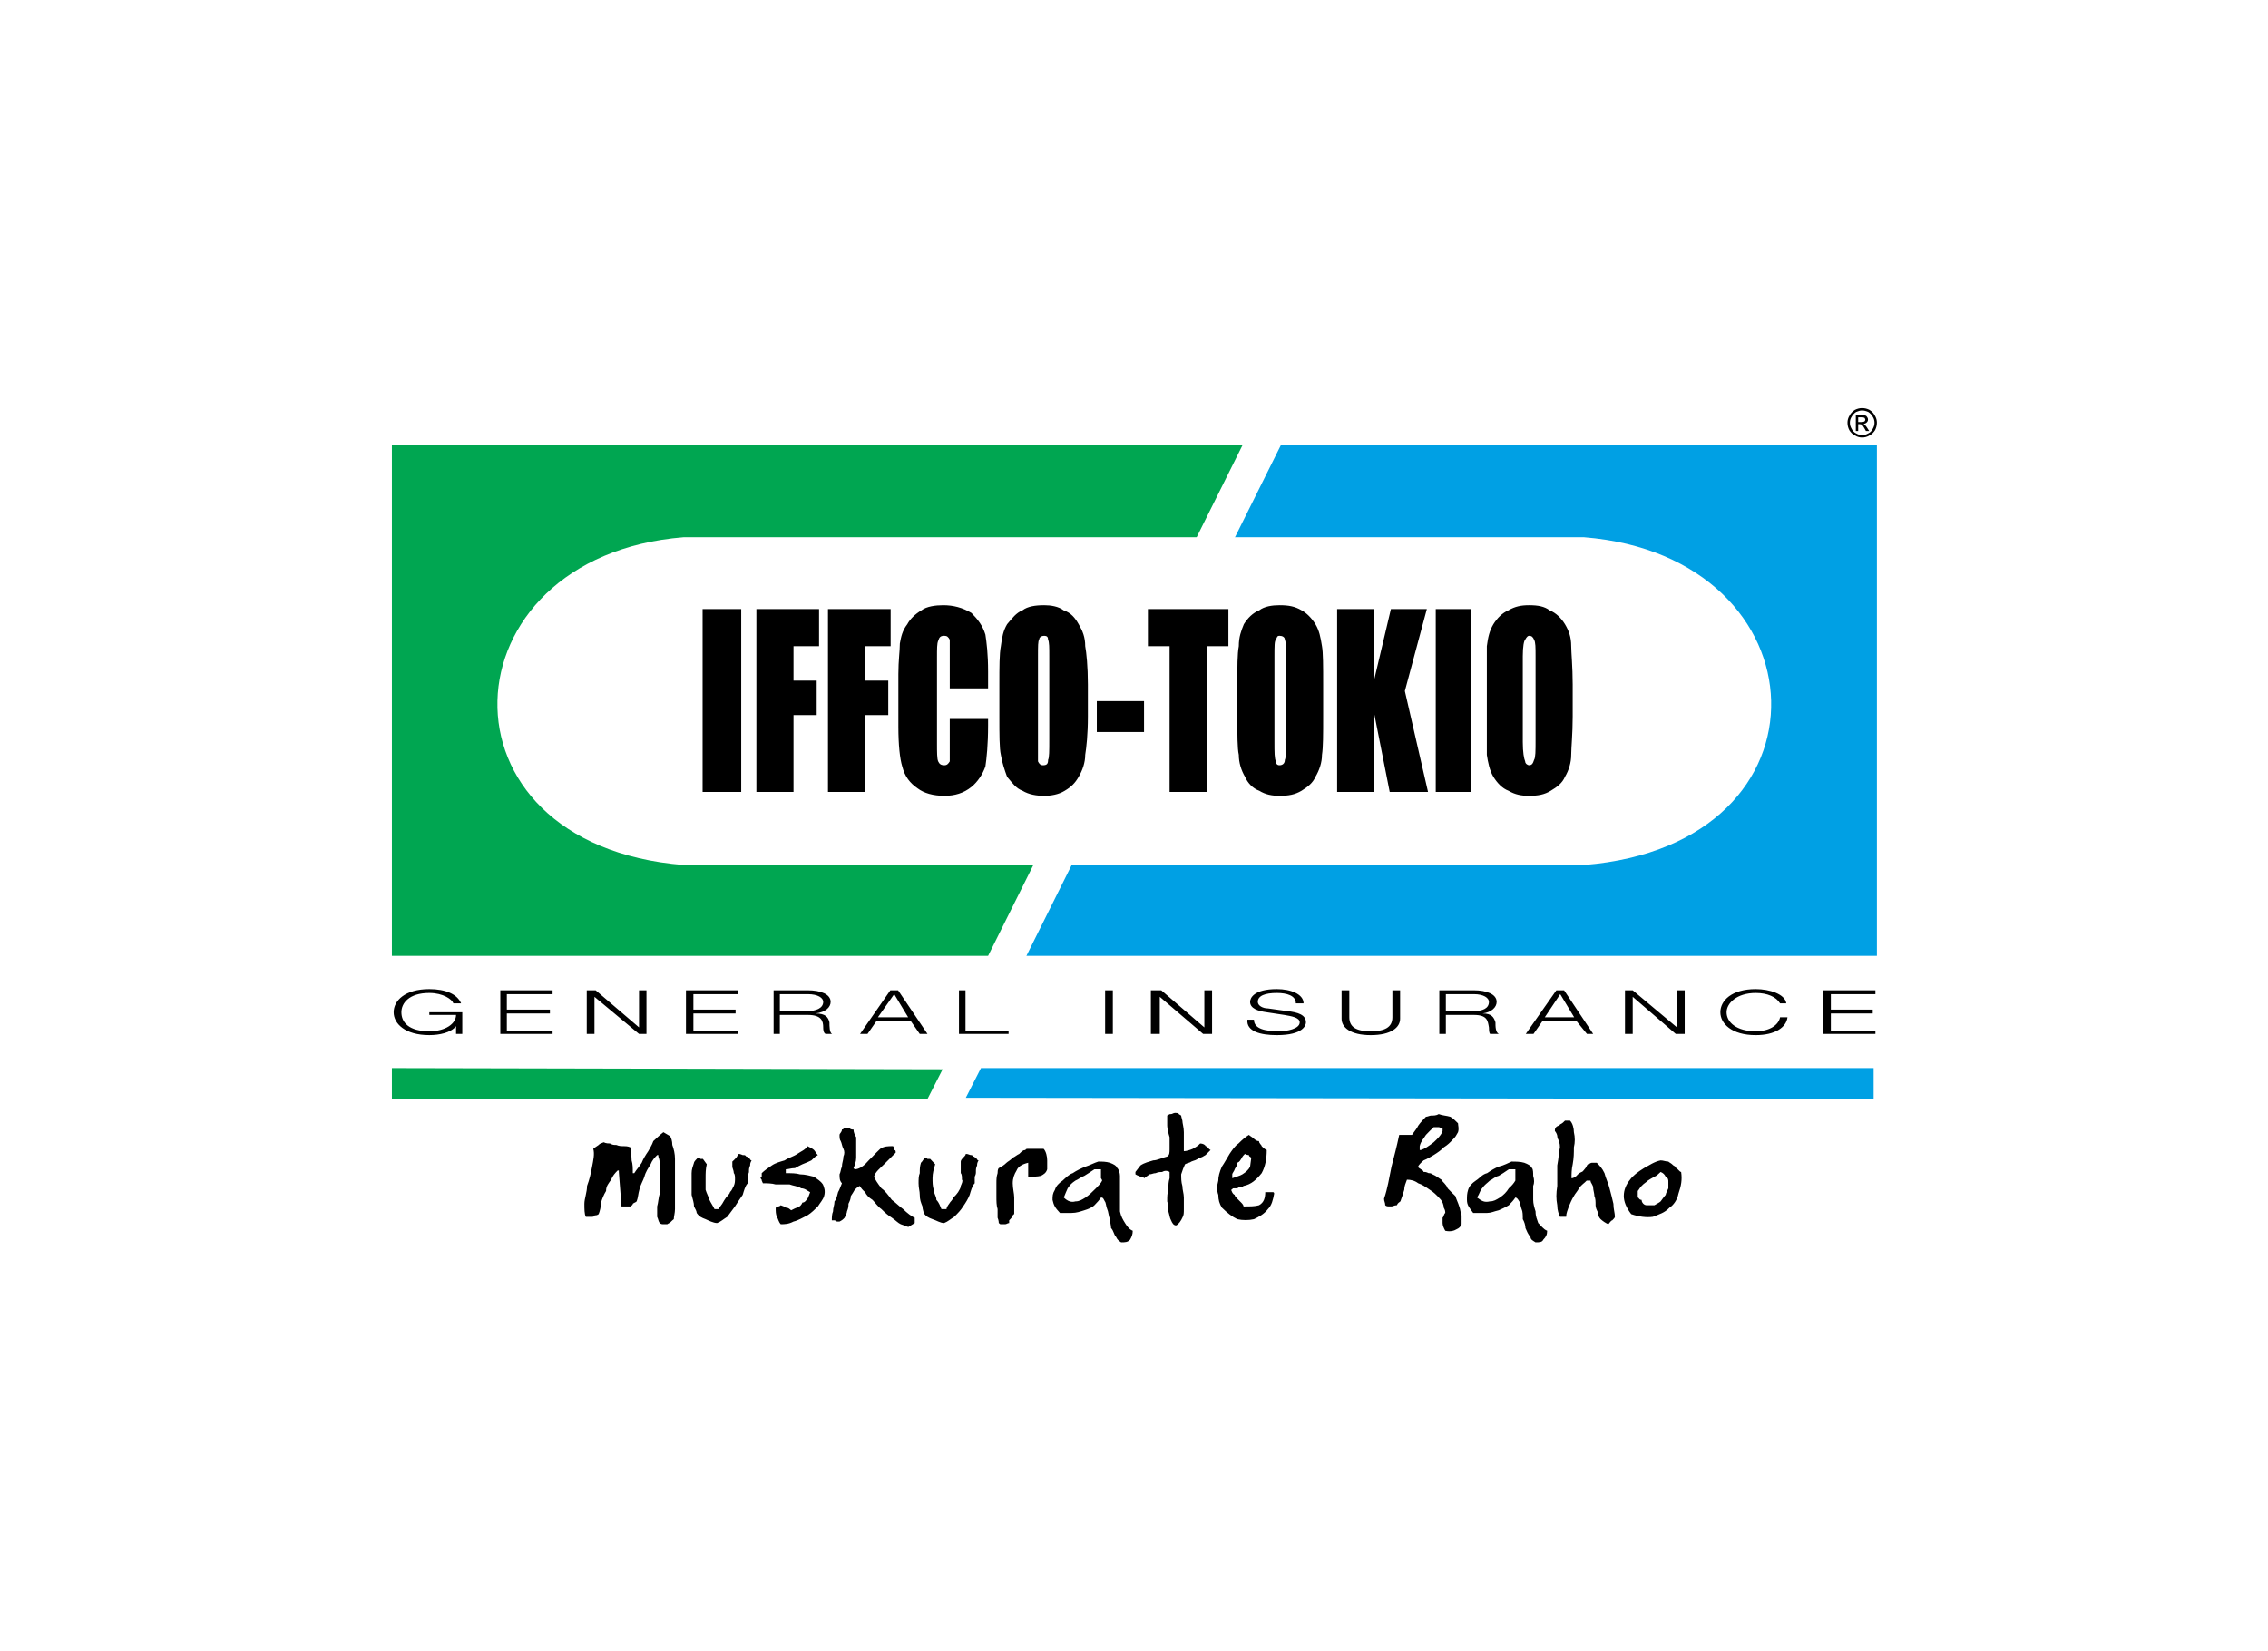<svg width="147" height="107" viewBox="0 0 147 107" fill="none" xmlns="http://www.w3.org/2000/svg">
<rect width="147" height="107" fill="white"/>
<path fill-rule="evenodd" clip-rule="evenodd" d="M121.651 61.956H66.527L83.027 28.837H121.651V61.956Z" fill="#00A0E4"/>
<path fill-rule="evenodd" clip-rule="evenodd" d="M25.4 28.837H80.543L64.043 61.956H25.4V28.837Z" fill="#00A651"/>
<path fill-rule="evenodd" clip-rule="evenodd" d="M44.307 56.068H102.666C119.34 54.74 118.339 36.073 102.666 34.822H44.307C28.712 36.073 27.73 54.74 44.307 56.068Z" fill="white"/>
<path fill-rule="evenodd" clip-rule="evenodd" d="M45.539 39.479H48.042V51.334H45.539V39.479ZM48.043 39.479H45.539H48.043ZM101.934 46.446C101.934 47.6 101.838 48.447 101.838 48.928C101.838 49.428 101.684 49.929 101.434 50.352C101.261 50.756 100.933 51.007 100.51 51.257C100.105 51.507 99.682 51.584 99.104 51.584C98.604 51.584 98.199 51.507 97.776 51.257C97.371 51.103 97.044 50.757 96.794 50.352C96.543 49.929 96.447 49.428 96.37 48.928V41.885C96.447 41.288 96.543 40.884 96.794 40.461C97.044 40.057 97.371 39.73 97.776 39.556C98.199 39.306 98.603 39.229 99.104 39.229C99.682 39.229 100.105 39.306 100.433 39.556C100.856 39.729 101.184 40.056 101.434 40.461C101.684 40.884 101.838 41.288 101.838 41.885C101.838 42.289 101.934 43.213 101.934 44.367V46.446ZM99.528 42.539C99.528 41.962 99.528 41.635 99.431 41.462C99.355 41.288 99.277 41.211 99.104 41.211C99.027 41.211 98.95 41.288 98.854 41.462C98.777 41.538 98.7 41.885 98.7 42.539V48.101C98.7 48.755 98.777 49.178 98.854 49.352C98.854 49.506 99.027 49.602 99.104 49.602C99.277 49.602 99.355 49.506 99.431 49.255C99.528 49.101 99.528 48.678 99.528 47.947V42.539ZM93.058 39.479H95.369V51.334H93.058V39.479ZM93.058 39.479H95.369H93.058ZM92.481 39.479L91.056 44.791L92.558 51.334H90.074L89.073 46.272V51.334H86.666V39.479H89.073V44.04L90.151 39.479L92.481 39.479ZM85.761 46.446C85.761 47.6 85.761 48.447 85.684 48.928C85.684 49.428 85.511 49.929 85.261 50.352C85.087 50.756 84.76 51.007 84.356 51.257C83.932 51.507 83.528 51.584 82.931 51.584C82.449 51.584 82.026 51.507 81.621 51.257C81.198 51.103 80.871 50.757 80.697 50.352C80.447 49.929 80.293 49.428 80.293 48.928C80.197 48.505 80.197 47.6 80.197 46.446V44.367C80.197 43.213 80.197 42.385 80.293 41.885C80.293 41.288 80.447 40.884 80.62 40.461C80.871 40.057 81.198 39.73 81.621 39.556C81.949 39.306 82.449 39.229 82.931 39.229C83.528 39.229 83.932 39.306 84.356 39.556C84.683 39.729 85.01 40.056 85.261 40.461C85.511 40.884 85.588 41.288 85.684 41.885C85.761 42.289 85.761 43.213 85.761 44.367V46.446ZM83.354 42.539C83.354 41.962 83.354 41.635 83.277 41.462C83.277 41.288 83.104 41.211 82.931 41.211C82.777 41.211 82.777 41.288 82.7 41.462C82.603 41.538 82.603 41.885 82.603 42.539V48.101C82.603 48.755 82.603 49.178 82.7 49.352C82.7 49.506 82.777 49.602 82.931 49.602C83.104 49.602 83.277 49.506 83.277 49.255C83.354 49.101 83.354 48.678 83.354 47.947V42.539ZM79.619 39.479V41.885H78.214V51.334H75.807V41.885H74.401V39.479H79.619ZM71.09 45.445H74.151V47.446H71.09V45.445ZM71.09 45.445H74.151H71.09ZM70.512 46.446C70.512 47.6 70.416 48.447 70.339 48.928C70.339 49.428 70.165 49.929 69.915 50.352C69.684 50.756 69.434 51.007 69.01 51.257C68.606 51.507 68.105 51.584 67.682 51.584C67.181 51.584 66.7 51.507 66.276 51.257C65.853 51.103 65.621 50.757 65.275 50.352C65.121 49.929 64.948 49.428 64.871 48.928C64.774 48.505 64.774 47.6 64.774 46.446V44.367C64.774 43.213 64.774 42.385 64.871 41.885C64.948 41.288 65.025 40.884 65.275 40.461C65.621 40.057 65.853 39.73 66.276 39.556C66.603 39.306 67.104 39.229 67.682 39.229C68.105 39.229 68.606 39.306 68.933 39.556C69.434 39.729 69.684 40.056 69.915 40.461C70.165 40.884 70.339 41.288 70.339 41.885C70.416 42.289 70.512 43.213 70.512 44.367V46.446ZM68.009 42.539C68.009 41.962 68.009 41.635 67.932 41.462C67.932 41.288 67.855 41.211 67.682 41.211C67.528 41.211 67.354 41.288 67.354 41.462C67.277 41.538 67.277 41.885 67.277 42.539V49.352C67.354 49.506 67.431 49.602 67.605 49.602C67.855 49.602 67.932 49.506 67.932 49.255C68.009 49.101 68.009 48.678 68.009 47.947V42.539ZM64.043 44.617H61.559V41.462C61.463 41.288 61.386 41.211 61.212 41.211C60.962 41.211 60.885 41.288 60.808 41.538C60.731 41.712 60.731 42.039 60.731 42.635V48.197C60.731 48.755 60.731 49.178 60.808 49.352C60.885 49.505 60.962 49.602 61.212 49.602C61.386 49.602 61.463 49.505 61.559 49.352V46.6H64.043V47.023C64.043 48.274 63.946 49.178 63.869 49.679C63.696 50.179 63.369 50.679 62.964 51.007C62.464 51.411 61.886 51.584 61.212 51.584C60.481 51.584 59.884 51.411 59.479 51.103C58.979 50.756 58.652 50.352 58.478 49.679C58.324 49.178 58.228 48.274 58.228 47.1V43.694C58.228 42.789 58.324 42.212 58.324 41.712C58.401 41.288 58.478 40.884 58.806 40.461C58.979 40.133 59.306 39.806 59.73 39.556C60.057 39.306 60.635 39.229 61.135 39.229C61.79 39.229 62.387 39.383 62.964 39.729C63.369 40.133 63.696 40.557 63.869 41.134C63.946 41.634 64.043 42.385 64.043 43.54V44.617ZM53.665 39.479H57.727V41.885H56.072V44.117H57.573V46.35H56.072V51.334H53.665V39.479ZM49.025 39.479H53.087V41.885H51.431V44.117H52.933V46.35H51.431V51.334H49.025V39.479ZM29.963 65.613H27.826V65.786H29.559C29.559 66.344 28.885 66.845 27.826 66.845C26.497 66.845 26.016 66.267 26.016 65.613C26.016 65.035 26.497 64.362 27.826 64.362C28.731 64.362 29.308 64.785 29.386 65.035H29.886C29.636 64.439 28.885 64.112 27.826 64.112C26.247 64.112 25.515 64.862 25.515 65.613C25.515 66.344 26.247 67.094 27.826 67.094C28.48 67.094 29.212 66.941 29.559 66.517V67.017H29.963L29.963 65.613ZM118.166 67.018H121.554V66.845H118.666V65.69H121.381V65.44H118.666V64.439H121.554V64.189H118.166V67.018ZM115.778 65.036C115.701 64.439 114.7 64.112 113.795 64.112C112.235 64.112 111.504 64.862 111.504 65.613C111.504 66.344 112.235 67.095 113.795 67.095C115.047 67.095 115.778 66.594 115.855 65.94H115.374C115.277 66.44 114.7 66.845 113.795 66.845C112.562 66.845 111.908 66.267 111.908 65.613C111.908 65.035 112.562 64.362 113.795 64.362C114.546 64.362 115.123 64.612 115.374 65.035L115.778 65.036ZM105.323 67.018H105.824V64.612L108.615 67.018H109.193V64.189H108.693V66.594L105.824 64.189H105.323V67.018ZM98.892 67.018H99.393L99.971 66.19H102.185L102.859 67.018H103.263L101.376 64.189H100.876L98.892 67.018ZM101.126 64.439L102.031 65.94H100.125L101.126 64.439ZM93.289 67.018H93.713V65.786H95.523C96.428 65.786 96.428 66.19 96.505 66.594C96.505 66.691 96.505 66.941 96.582 67.018H97.159C96.928 66.941 96.928 66.518 96.928 66.267C96.832 65.94 96.678 65.69 96.1 65.69C96.678 65.613 97.005 65.286 97.005 64.939C97.005 64.439 96.351 64.189 95.523 64.189H93.289V67.018ZM93.713 64.439H95.523C96.177 64.439 96.505 64.689 96.505 64.939C96.505 65.363 96.1 65.536 95.523 65.536H93.713V64.439ZM86.955 66.036C86.955 66.594 87.532 67.095 88.842 67.095C90.17 67.095 90.748 66.594 90.748 66.036V64.189H90.248V65.94C90.248 66.594 89.747 66.845 88.842 66.845C87.937 66.845 87.456 66.594 87.456 65.94V64.189H86.955V66.036H86.955ZM80.851 66.094C80.774 66.845 81.679 67.095 82.758 67.095C84.49 67.095 84.644 66.441 84.644 66.267C84.644 65.786 84.144 65.613 83.412 65.536L82.18 65.363C81.853 65.363 81.525 65.19 81.525 64.94C81.525 64.536 82.007 64.362 82.758 64.362C83.412 64.362 83.99 64.535 83.99 65.036H84.49C84.49 64.439 83.663 64.112 82.758 64.112C81.275 64.112 81.025 64.689 81.025 64.94C81.025 65.363 81.525 65.536 82.103 65.613L83.239 65.786C83.663 65.863 84.24 65.94 84.24 66.267C84.24 66.691 83.412 66.845 82.912 66.845C82.007 66.845 81.275 66.691 81.275 66.094H80.851V66.094ZM74.594 67.018H75.171V64.612L77.983 67.018H78.56V64.189H78.06V66.594L75.268 64.189H74.594V67.018H74.594ZM71.629 67.018H72.129V64.189H71.629V67.018ZM62.156 67.018H65.371V66.845H62.579V64.189H62.156V67.018ZM55.744 67.018H56.226L56.803 66.19H59.037L59.614 67.018H60.115L58.209 64.189H57.708L55.744 67.018ZM57.958 64.439L58.863 65.94H56.9L57.958 64.439ZM50.141 67.018H50.545V65.786H52.355C53.26 65.786 53.356 66.19 53.356 66.594C53.356 66.691 53.356 66.941 53.511 67.018H53.934C53.761 66.941 53.761 66.518 53.761 66.267C53.684 65.94 53.511 65.69 52.856 65.69C53.511 65.613 53.838 65.286 53.838 64.939C53.838 64.439 53.183 64.189 52.355 64.189H50.141V67.018ZM50.546 64.439H52.355C53.029 64.439 53.357 64.689 53.357 64.939C53.357 65.363 52.856 65.536 52.355 65.536H50.546V64.439ZM44.461 67.018H47.831V66.845H44.943V65.69H47.677V65.44H44.943V64.439H47.831V64.189H44.461V67.018ZM38.031 67.018H38.531V64.612L41.419 67.018H41.901V64.189H41.419V66.594L38.608 64.189H38.031V67.018ZM32.428 67.018H35.816V66.845H32.851V65.69H35.643V65.44H32.851V64.439H35.816V64.189H32.428V67.018ZM43.422 73.638C43.499 73.715 43.576 73.965 43.576 74.215C43.672 74.466 43.749 74.793 43.749 75.12V78.372C43.749 78.622 43.672 78.872 43.672 79.026C43.576 79.103 43.576 79.103 43.499 79.18C43.422 79.277 43.345 79.277 43.248 79.353H42.998C42.921 79.353 42.844 79.353 42.767 79.277C42.671 79.18 42.671 79.026 42.594 78.873V78.199C42.671 77.949 42.671 77.622 42.767 77.371V75.62C42.767 75.37 42.767 75.216 42.671 74.966V74.87H42.594C42.421 75.043 42.267 75.216 42.17 75.466C42.016 75.717 41.843 75.967 41.766 76.275C41.689 76.525 41.516 76.775 41.439 77.121C41.362 77.372 41.362 77.622 41.265 77.872C41.188 77.949 41.111 77.949 41.015 78.026C41.015 78.122 40.938 78.122 40.861 78.199H40.283L40.11 75.967V75.871H40.033C39.86 76.044 39.706 76.217 39.61 76.467C39.456 76.698 39.282 76.871 39.282 77.198C39.128 77.449 39.032 77.699 38.955 77.949C38.955 78.199 38.878 78.526 38.801 78.699C38.705 78.776 38.628 78.776 38.551 78.776C38.551 78.873 38.377 78.873 38.377 78.873H37.973C37.877 78.699 37.877 78.372 37.877 78.026C37.877 77.699 38.05 77.275 38.05 76.871C38.204 76.467 38.3 76.044 38.377 75.62C38.454 75.216 38.551 74.793 38.454 74.466C38.551 74.37 38.705 74.293 38.801 74.216C38.878 74.119 38.955 74.119 39.128 74.042C39.282 74.119 39.456 74.119 39.533 74.119C39.706 74.216 39.783 74.216 39.956 74.216C40.11 74.292 40.283 74.292 40.438 74.292C40.534 74.292 40.688 74.292 40.861 74.369C40.861 74.62 40.938 74.87 40.938 75.216C41.015 75.466 41.015 75.716 41.015 76.043H41.111C41.265 75.793 41.439 75.62 41.593 75.37C41.689 75.12 41.843 74.87 42.016 74.619C42.093 74.465 42.267 74.215 42.344 73.965C42.517 73.811 42.767 73.561 42.998 73.388L43.422 73.638ZM107.634 75.216C107.807 75.216 107.961 75.293 108.134 75.293C108.211 75.37 108.288 75.37 108.461 75.543C108.461 75.543 108.635 75.62 108.635 75.716C108.789 75.793 108.866 75.966 108.962 75.966C109.039 76.467 108.962 76.871 108.789 77.371C108.712 77.775 108.461 78.122 108.211 78.276C107.884 78.622 107.556 78.699 107.133 78.872C106.729 78.93 106.228 78.872 105.727 78.699C105.4 78.276 105.246 77.872 105.246 77.525C105.246 77.121 105.4 76.775 105.65 76.467C105.824 76.217 106.151 75.967 106.555 75.716C106.883 75.543 107.229 75.293 107.634 75.216ZM107.634 75.966C107.46 76.12 107.383 76.217 107.229 76.274C107.056 76.371 106.883 76.467 106.806 76.525C106.729 76.621 106.555 76.698 106.401 76.871C106.305 76.948 106.228 77.121 106.151 77.198V77.621C106.228 77.621 106.228 77.775 106.401 77.775C106.401 77.949 106.556 78.122 106.729 78.122H107.229C107.383 78.026 107.557 77.949 107.634 77.872C107.711 77.775 107.807 77.621 107.961 77.448C107.961 77.371 108.057 77.198 108.134 77.025V76.621C108.134 76.467 108.134 76.371 107.961 76.274C107.884 76.12 107.807 76.043 107.634 75.966ZM101.761 72.637C101.934 72.81 102.012 73.138 102.012 73.388C102.089 73.71 102.089 74.047 102.012 74.369C102.012 74.716 102.012 75.043 101.935 75.466C101.858 75.793 101.858 76.12 101.858 76.371C102.012 76.371 102.089 76.274 102.185 76.217C102.262 76.12 102.339 76.043 102.512 75.966C102.589 75.966 102.685 75.793 102.763 75.716C102.84 75.62 102.84 75.543 102.917 75.466C103.013 75.466 103.09 75.37 103.167 75.37H103.494C103.668 75.543 103.841 75.716 103.995 76.043C104.072 76.371 104.245 76.698 104.322 77.025C104.418 77.371 104.495 77.698 104.573 78.025C104.573 78.372 104.669 78.622 104.669 78.872C104.669 78.93 104.573 79.026 104.496 79.103C104.419 79.103 104.322 79.276 104.245 79.353C104.072 79.276 103.918 79.18 103.745 79.026C103.668 78.93 103.591 78.872 103.591 78.622C103.494 78.449 103.417 78.276 103.417 78.122C103.417 77.872 103.417 77.698 103.34 77.525C103.34 77.371 103.263 77.121 103.263 77.025C103.263 76.775 103.09 76.698 103.09 76.525H102.84C102.686 76.698 102.513 76.775 102.339 77.025C102.262 77.198 102.089 77.371 102.012 77.525C101.858 77.775 101.762 78.025 101.685 78.199C101.608 78.449 101.511 78.622 101.511 78.872H101.107C101.03 78.699 100.934 78.449 100.934 78.122C100.857 77.698 100.857 77.371 100.934 76.871V75.543C101.03 75.043 101.03 74.716 101.107 74.369C101.107 74.292 101.107 74.119 101.03 73.965C101.03 73.869 100.934 73.811 100.934 73.638C100.934 73.561 100.857 73.388 100.78 73.311C100.78 73.215 100.78 73.138 100.857 73.061C100.934 72.964 101.107 72.964 101.107 72.887C101.28 72.811 101.358 72.714 101.434 72.637H101.761ZM97.968 75.293C98.219 75.293 98.546 75.293 98.796 75.37C99.046 75.466 99.2 75.543 99.297 75.716C99.374 75.793 99.374 76.043 99.374 76.216C99.451 76.467 99.451 76.698 99.374 76.871V77.775C99.374 78.025 99.451 78.276 99.528 78.526C99.528 78.872 99.624 79.026 99.701 79.276C99.874 79.43 100.028 79.68 100.279 79.777C100.279 80.027 100.202 80.181 100.028 80.354C99.951 80.527 99.778 80.527 99.528 80.527C99.374 80.431 99.2 80.354 99.2 80.181C99.046 80.027 98.95 79.777 98.873 79.603C98.873 79.43 98.796 79.18 98.7 79.026C98.7 78.776 98.7 78.526 98.623 78.372C98.546 78.198 98.546 77.948 98.469 77.871C98.373 77.698 98.296 77.621 98.218 77.621C98.122 77.775 97.968 77.948 97.795 78.121C97.544 78.275 97.313 78.372 97.14 78.449C96.813 78.525 96.64 78.622 96.389 78.622H95.484C95.234 78.275 95.08 78.121 95.08 77.775C95.08 77.525 95.08 77.371 95.157 77.121C95.234 76.871 95.407 76.697 95.658 76.524C95.908 76.37 96.062 76.12 96.389 76.043C96.639 75.87 96.89 75.716 97.14 75.62C97.468 75.543 97.795 75.37 97.968 75.293ZM97.14 76.217C96.89 76.274 96.717 76.467 96.563 76.525C96.389 76.698 96.235 76.775 96.062 77.025C95.908 77.198 95.908 77.371 95.735 77.621C96.062 77.872 96.235 77.949 96.563 77.872C96.813 77.872 96.967 77.775 97.217 77.621C97.468 77.448 97.641 77.275 97.795 77.025C97.968 76.871 98.122 76.698 98.218 76.525V75.793H97.795C97.544 75.966 97.314 76.12 97.14 76.217ZM93.251 72.214C93.501 72.31 93.751 72.31 94.002 72.387C94.156 72.464 94.329 72.637 94.502 72.81C94.502 72.964 94.579 73.138 94.502 73.388C94.406 73.561 94.329 73.715 94.156 73.869C94.002 74.042 93.829 74.215 93.578 74.369C93.424 74.542 93.174 74.716 92.924 74.87C92.75 74.966 92.519 75.12 92.269 75.216C92.096 75.37 91.922 75.543 91.922 75.62C91.922 75.716 92.019 75.716 92.096 75.793C92.096 75.793 92.269 75.87 92.269 75.966C92.423 75.966 92.423 75.966 92.596 76.043C92.673 76.043 92.75 76.043 92.846 76.12C93.097 76.216 93.251 76.37 93.424 76.466C93.501 76.621 93.751 76.774 93.828 77.025C94.002 77.198 94.156 77.371 94.329 77.525C94.406 77.775 94.502 77.948 94.579 78.198C94.656 78.372 94.656 78.622 94.733 78.776V79.353C94.656 79.526 94.579 79.603 94.406 79.68C94.252 79.777 94.002 79.853 93.674 79.777C93.578 79.603 93.501 79.43 93.501 79.276V78.93C93.578 78.872 93.578 78.699 93.674 78.622C93.674 78.526 93.674 78.449 93.578 78.276C93.578 78.122 93.501 77.871 93.328 77.698C93.097 77.448 92.924 77.275 92.673 77.121C92.423 76.948 92.173 76.774 91.922 76.698C91.691 76.524 91.441 76.466 91.191 76.466C91.114 76.698 91.017 76.871 91.017 77.121C90.941 77.371 90.863 77.621 90.767 77.871C90.69 77.948 90.613 77.948 90.536 78.122C90.363 78.122 90.286 78.198 90.189 78.198H90.112C89.939 78.198 89.862 78.198 89.785 78.122C89.785 77.948 89.708 77.871 89.708 77.698C89.939 77.025 90.035 76.37 90.19 75.62C90.363 74.966 90.536 74.292 90.69 73.561H91.518C91.691 73.311 91.845 73.137 91.922 72.964C92.096 72.714 92.269 72.56 92.423 72.387C92.519 72.387 92.673 72.31 92.75 72.31C92.924 72.31 93.097 72.31 93.251 72.214ZM92.924 73.061C92.751 73.215 92.596 73.388 92.423 73.561C92.269 73.811 92.096 73.965 92.019 74.292V74.542H92.096C92.346 74.465 92.596 74.292 92.924 74.042C93.174 73.811 93.424 73.561 93.501 73.311V73.138H93.424C93.328 73.061 93.251 73.061 93.251 73.061H92.924V73.061ZM80.948 73.561C81.025 73.638 81.179 73.715 81.275 73.811C81.352 73.869 81.429 73.965 81.602 73.965C81.602 74.119 81.775 74.215 81.775 74.292C81.853 74.369 81.93 74.465 82.103 74.543C82.103 75.12 82.007 75.62 81.775 76.043C81.429 76.467 81.102 76.775 80.601 76.871C80.524 76.948 80.447 76.948 80.37 76.948C80.274 76.948 80.197 77.025 80.197 77.025H79.946C79.869 77.025 79.869 77.121 79.792 77.121C79.869 77.275 79.869 77.371 80.023 77.448C80.023 77.525 80.12 77.621 80.197 77.698L80.447 77.949C80.524 78.026 80.601 78.122 80.601 78.199C81.025 78.199 81.352 78.199 81.602 78.122C81.93 77.949 82.007 77.622 82.007 77.275H82.507C82.584 77.275 82.584 77.371 82.584 77.371C82.507 77.775 82.43 78.122 82.18 78.372C81.929 78.699 81.602 78.872 81.275 79.026C80.948 79.103 80.524 79.103 80.197 79.026C79.869 78.872 79.542 78.622 79.195 78.276C79.041 78.026 78.964 77.776 78.964 77.448C78.868 77.198 78.868 76.871 78.964 76.525C78.964 76.274 79.041 75.967 79.195 75.62C79.369 75.37 79.542 75.043 79.696 74.793C79.869 74.543 80.023 74.292 80.274 74.119C80.524 73.869 80.697 73.715 80.948 73.561ZM80.697 74.793C80.601 74.87 80.524 74.966 80.447 75.12C80.37 75.216 80.37 75.293 80.197 75.37C80.197 75.543 80.12 75.62 80.023 75.793C80.023 75.87 79.869 76.043 79.869 76.12V76.371C80.12 76.274 80.37 76.217 80.524 76.12C80.774 75.966 80.948 75.793 81.025 75.62L81.101 75.043C81.025 74.966 80.947 74.966 80.947 74.87C80.948 74.87 80.774 74.87 80.697 74.793ZM76.153 72.137C76.23 72.137 76.404 72.137 76.404 72.214L76.558 72.31C76.558 72.31 76.558 72.387 76.635 72.637C76.635 72.81 76.731 73.06 76.731 73.388V74.619C76.885 74.619 77.135 74.542 77.309 74.465C77.463 74.369 77.636 74.292 77.79 74.119C77.963 74.119 78.137 74.215 78.137 74.292C78.291 74.292 78.291 74.465 78.464 74.542L78.137 74.869C77.963 74.965 77.886 75.042 77.713 75.042C77.559 75.215 77.386 75.215 77.213 75.293C77.136 75.37 76.982 75.37 76.808 75.466C76.731 75.62 76.635 75.87 76.558 76.12C76.558 76.37 76.558 76.62 76.635 76.871C76.635 77.121 76.731 77.371 76.731 77.621V78.371C76.731 78.622 76.731 78.776 76.635 78.93C76.558 79.103 76.404 79.353 76.231 79.43C76.058 79.43 75.98 79.276 75.903 79.103C75.807 78.93 75.807 78.776 75.73 78.525C75.73 78.275 75.73 78.121 75.653 77.871C75.653 77.525 75.653 77.371 75.73 77.121C75.73 76.774 75.73 76.62 75.807 76.37V75.966C75.653 75.87 75.48 75.87 75.326 75.966C75.23 75.966 75.075 75.966 74.902 76.043C74.748 76.043 74.652 76.12 74.498 76.12C74.325 76.274 74.248 76.274 74.171 76.37C74.074 76.274 73.997 76.274 73.92 76.274C73.824 76.216 73.747 76.216 73.593 76.12V75.966L73.92 75.542C74.171 75.369 74.498 75.292 74.748 75.215C74.998 75.215 75.326 75.042 75.653 74.965C75.807 74.869 75.807 74.715 75.807 74.465V73.714C75.73 73.464 75.653 73.137 75.653 72.964V72.309C75.807 72.213 75.807 72.213 75.903 72.213C75.98 72.214 76.057 72.137 76.153 72.137ZM71.186 75.293C71.436 75.293 71.686 75.293 71.937 75.37C72.187 75.466 72.341 75.543 72.418 75.716C72.514 75.793 72.591 76.043 72.591 76.216V78.526C72.668 78.872 72.765 79.026 72.919 79.276C73.015 79.43 73.169 79.68 73.419 79.777C73.419 80.027 73.342 80.181 73.246 80.354C73.092 80.527 72.919 80.527 72.668 80.527C72.514 80.431 72.418 80.354 72.341 80.181C72.187 80.027 72.187 79.777 72.014 79.603C72.014 79.43 71.937 79.18 71.937 79.026C71.841 78.776 71.841 78.526 71.763 78.372C71.686 78.198 71.686 77.948 71.609 77.871C71.513 77.698 71.513 77.621 71.359 77.621C71.263 77.775 71.109 77.948 70.936 78.121C70.781 78.275 70.531 78.372 70.281 78.449C70.031 78.525 69.78 78.622 69.453 78.622H68.702C68.375 78.275 68.298 78.121 68.221 77.775C68.221 77.525 68.221 77.371 68.375 77.121C68.452 76.871 68.625 76.697 68.875 76.524C69.049 76.37 69.28 76.12 69.53 76.043C69.78 75.87 70.108 75.716 70.358 75.62C70.608 75.543 70.936 75.37 71.186 75.293ZM70.281 76.217C70.108 76.274 69.857 76.467 69.703 76.525C69.453 76.698 69.376 76.775 69.203 77.025C69.126 77.198 69.049 77.371 68.952 77.621C69.203 77.872 69.453 77.949 69.703 77.872C69.954 77.872 70.108 77.775 70.358 77.621C70.608 77.448 70.781 77.275 71.032 77.025C71.186 76.871 71.359 76.698 71.436 76.525C71.436 76.467 71.359 76.371 71.359 76.371V75.793H70.936C70.685 75.966 70.435 76.12 70.281 76.217ZM65.41 79.276C65.313 79.276 65.237 79.353 65.159 79.353H64.832L64.736 79.276C64.736 79.276 64.736 79.103 64.659 78.93V78.372C64.582 78.122 64.582 77.872 64.582 77.525V76.698C64.582 76.467 64.582 76.274 64.659 76.043C64.659 75.967 64.659 75.793 64.736 75.716C64.909 75.62 65.063 75.543 65.236 75.37C65.313 75.293 65.487 75.216 65.641 75.043C65.814 74.966 65.891 74.87 66.064 74.793C66.237 74.619 66.314 74.542 66.469 74.542C66.469 74.465 66.565 74.465 66.642 74.465H67.643C67.797 74.619 67.874 74.966 67.874 75.216V75.793C67.797 76.043 67.643 76.12 67.47 76.217C67.219 76.274 66.969 76.274 66.642 76.274V75.37C66.237 75.466 65.987 75.62 65.891 75.87C65.737 76.12 65.641 76.371 65.641 76.698C65.641 77.025 65.737 77.371 65.737 77.621V78.622C65.737 78.699 65.737 78.699 65.641 78.776C65.564 78.872 65.564 78.872 65.564 78.93C65.564 78.93 65.487 79.026 65.409 79.103V79.276H65.41ZM62.599 74.793C62.753 74.793 62.849 74.87 62.926 74.87C63.003 74.87 63.003 74.87 63.08 74.966C63.176 74.966 63.176 75.043 63.253 75.043C63.33 75.12 63.33 75.216 63.426 75.216C63.33 75.37 63.33 75.466 63.33 75.543C63.253 75.716 63.253 75.793 63.253 75.966C63.253 76.043 63.253 76.12 63.176 76.274V76.698C63.003 76.871 62.926 77.198 62.849 77.448C62.753 77.698 62.599 77.948 62.425 78.198C62.271 78.449 62.098 78.622 61.848 78.872C61.597 79.026 61.444 79.18 61.193 79.276C60.943 79.276 60.693 79.103 60.442 79.026C60.192 78.93 60.038 78.872 59.865 78.622C59.865 78.526 59.788 78.372 59.788 78.198C59.691 77.948 59.614 77.775 59.614 77.448C59.614 77.198 59.537 77.025 59.537 76.698C59.537 76.466 59.537 76.216 59.614 76.043C59.614 75.793 59.614 75.62 59.691 75.37C59.788 75.293 59.865 75.119 59.942 75.043C60.038 75.043 60.038 75.043 60.115 75.119H60.288L60.615 75.466C60.519 75.793 60.442 76.043 60.442 76.37C60.442 76.621 60.442 76.871 60.519 77.121C60.519 77.371 60.692 77.525 60.692 77.775C60.866 77.948 60.943 78.198 61.02 78.372H61.347C61.347 78.276 61.443 78.122 61.52 78.025C61.597 77.871 61.771 77.775 61.771 77.621C61.925 77.525 62.021 77.371 62.098 77.275C62.175 77.121 62.271 77.025 62.271 76.871C62.348 76.698 62.425 76.524 62.348 76.467C62.348 76.274 62.348 76.12 62.271 76.043V75.293C62.271 75.216 62.348 75.12 62.425 75.043C62.502 74.966 62.599 74.87 62.599 74.793ZM54.897 73.138H55.07C55.147 73.215 55.243 73.215 55.321 73.215C55.321 73.388 55.398 73.561 55.494 73.715V75.043C55.494 75.293 55.398 75.543 55.321 75.716L55.398 75.793C55.648 75.793 55.898 75.62 56.072 75.466C56.226 75.293 56.399 75.12 56.553 74.966C56.726 74.793 56.88 74.619 57.053 74.465C57.304 74.292 57.554 74.292 57.881 74.292C57.958 74.369 57.958 74.465 57.958 74.543C58.054 74.543 58.054 74.619 58.054 74.716L57.304 75.466C57.053 75.716 56.726 75.966 56.649 76.274C56.726 76.467 56.88 76.698 57.13 77.025C57.381 77.198 57.554 77.448 57.804 77.775C58.055 77.949 58.286 78.199 58.536 78.372C58.786 78.622 59.114 78.872 59.287 78.93V79.276L58.883 79.527C58.786 79.527 58.632 79.43 58.382 79.353C58.209 79.277 58.055 79.103 57.804 78.93C57.554 78.776 57.381 78.622 57.13 78.372C56.88 78.199 56.726 77.949 56.553 77.775C56.302 77.621 56.148 77.448 56.071 77.275C55.898 77.121 55.821 77.025 55.725 76.871C55.571 76.948 55.494 77.025 55.397 77.121C55.32 77.275 55.243 77.371 55.147 77.525C55.147 77.698 55.07 77.872 54.993 78.026C54.993 78.199 54.993 78.276 54.897 78.526C54.897 78.622 54.82 78.776 54.743 78.93C54.666 79.026 54.569 79.103 54.415 79.18H54.242C54.165 79.103 54.088 79.103 54.088 79.103H53.915C53.915 78.93 53.915 78.699 53.992 78.526C53.992 78.276 54.088 78.122 54.088 77.872C54.242 77.698 54.242 77.525 54.319 77.275C54.415 77.121 54.492 76.871 54.569 76.698C54.415 76.525 54.415 76.371 54.415 76.12C54.492 75.966 54.492 75.793 54.569 75.62C54.569 75.37 54.666 75.216 54.666 74.966C54.743 74.793 54.743 74.619 54.666 74.465C54.569 74.292 54.569 74.119 54.492 73.965C54.415 73.869 54.415 73.715 54.415 73.561C54.415 73.465 54.569 73.388 54.569 73.215C54.666 73.215 54.666 73.138 54.743 73.138H54.897V73.138ZM52.336 74.292C52.509 74.369 52.683 74.465 52.76 74.543C52.837 74.619 52.914 74.793 53.01 74.87C52.837 74.966 52.76 75.043 52.587 75.216C52.432 75.293 52.259 75.37 52.009 75.466C51.855 75.543 51.681 75.62 51.527 75.716C51.277 75.716 51.104 75.793 50.931 75.793V76.044C51.277 76.044 51.604 76.044 51.855 76.121C52.182 76.121 52.509 76.217 52.76 76.275C53.01 76.467 53.164 76.525 53.337 76.775C53.414 76.948 53.511 77.198 53.414 77.525C53.337 77.776 53.164 77.949 53.01 78.199C52.837 78.372 52.587 78.622 52.336 78.776C52.009 78.93 51.758 79.103 51.431 79.18C51.104 79.353 50.853 79.353 50.603 79.353C50.449 79.18 50.449 79.026 50.353 78.872C50.276 78.699 50.276 78.526 50.276 78.276C50.353 78.276 50.449 78.199 50.449 78.199C50.526 78.199 50.603 78.122 50.603 78.122C50.777 78.199 50.854 78.199 50.931 78.276C51.104 78.276 51.181 78.372 51.277 78.449C51.431 78.372 51.605 78.276 51.681 78.276C51.855 78.199 51.932 78.122 52.009 77.949C52.182 77.949 52.259 77.776 52.336 77.698C52.432 77.525 52.432 77.448 52.509 77.275C52.336 77.198 52.182 77.025 51.932 77.025C51.681 76.871 51.431 76.871 51.181 76.775H50.276C50.026 76.698 49.698 76.698 49.448 76.698L49.371 76.525C49.371 76.467 49.371 76.467 49.294 76.371C49.294 76.371 49.294 76.274 49.371 76.274V76.043C49.544 75.87 49.775 75.716 50.026 75.543C50.276 75.37 50.603 75.293 50.853 75.216C51.104 75.043 51.431 74.966 51.681 74.793C51.932 74.619 52.182 74.542 52.336 74.292ZM47.889 74.793C47.965 74.793 48.139 74.87 48.139 74.87C48.293 74.87 48.293 74.87 48.37 74.966C48.466 74.966 48.466 75.043 48.543 75.043C48.62 75.12 48.62 75.216 48.716 75.216C48.62 75.37 48.62 75.466 48.62 75.543C48.543 75.716 48.543 75.793 48.543 75.966C48.543 76.043 48.466 76.12 48.466 76.274V76.698C48.293 76.871 48.216 77.198 48.139 77.448C47.966 77.698 47.792 77.948 47.638 78.198C47.465 78.449 47.311 78.622 47.138 78.872C46.888 79.026 46.733 79.18 46.483 79.276C46.233 79.276 45.906 79.103 45.732 79.026C45.482 78.93 45.328 78.872 45.155 78.622C45.155 78.526 45.078 78.372 44.981 78.198C44.981 77.948 44.904 77.775 44.827 77.448V76.043C44.827 75.793 44.904 75.62 44.981 75.37C44.981 75.293 45.155 75.119 45.232 75.043C45.328 75.043 45.328 75.043 45.405 75.119H45.559L45.809 75.466C45.733 75.793 45.733 76.043 45.733 76.37V77.121C45.809 77.371 45.906 77.525 45.983 77.775C46.06 77.948 46.233 78.198 46.31 78.372H46.56C46.637 78.276 46.734 78.122 46.811 78.025C46.888 77.871 46.965 77.775 47.061 77.621C47.138 77.525 47.312 77.371 47.312 77.275C47.466 77.121 47.466 77.025 47.562 76.871C47.639 76.698 47.639 76.524 47.639 76.467C47.639 76.274 47.639 76.12 47.562 76.043C47.562 75.87 47.466 75.716 47.466 75.62V75.293C47.562 75.216 47.639 75.12 47.716 75.043C47.792 74.966 47.792 74.87 47.889 74.793Z" fill="black"/>
<path fill-rule="evenodd" clip-rule="evenodd" d="M25.4 69.231V71.232H60.115L61.097 69.308L25.4 69.231Z" fill="#00A651"/>
<path fill-rule="evenodd" clip-rule="evenodd" d="M121.439 71.232V69.231H63.581L62.599 71.155L121.439 71.232Z" fill="#00A0E4"/>
<path fill-rule="evenodd" clip-rule="evenodd" d="M120.688 26.454C120.534 26.454 120.38 26.492 120.226 26.569C120.072 26.666 119.956 26.781 119.879 26.935C119.783 27.089 119.744 27.243 119.744 27.397C119.744 27.57 119.783 27.724 119.86 27.878C119.956 28.032 120.072 28.148 120.226 28.225C120.38 28.321 120.534 28.359 120.688 28.359C120.861 28.359 121.015 28.321 121.169 28.225C121.323 28.148 121.439 28.032 121.535 27.878C121.612 27.729 121.651 27.564 121.651 27.397C121.651 27.243 121.612 27.089 121.516 26.935C121.439 26.781 121.323 26.666 121.169 26.569C121.02 26.493 120.855 26.453 120.688 26.454ZM120.688 26.608C120.823 26.608 120.958 26.646 121.092 26.704C121.212 26.782 121.311 26.888 121.381 27.012C121.458 27.128 121.496 27.262 121.496 27.397C121.496 27.551 121.458 27.666 121.381 27.801C121.323 27.916 121.227 28.032 121.092 28.09C120.957 28.166 120.842 28.205 120.688 28.205C120.553 28.205 120.438 28.166 120.303 28.09C120.168 28.032 120.072 27.916 120.014 27.801C119.937 27.666 119.899 27.551 119.899 27.397C119.899 27.262 119.937 27.127 120.014 27.012C120.084 26.888 120.183 26.782 120.303 26.704C120.438 26.646 120.572 26.608 120.688 26.608ZM120.284 27.936H120.438V27.493H120.534C120.611 27.493 120.65 27.512 120.669 27.532C120.726 27.57 120.784 27.647 120.842 27.762L120.938 27.936H121.15L121.015 27.724C120.973 27.653 120.921 27.589 120.861 27.532C120.842 27.512 120.823 27.493 120.784 27.474C120.861 27.474 120.938 27.435 120.996 27.378C121.054 27.32 121.073 27.262 121.073 27.185C121.073 27.128 121.054 27.089 121.015 27.031C120.996 26.993 120.958 26.954 120.9 26.935C120.842 26.916 120.746 26.916 120.63 26.916H120.283L120.284 27.936ZM120.438 27.358V27.051H120.63C120.707 27.051 120.765 27.051 120.803 27.07C120.823 27.07 120.861 27.089 120.861 27.108C120.88 27.147 120.9 27.166 120.9 27.205C120.9 27.243 120.88 27.282 120.842 27.32C120.803 27.339 120.746 27.359 120.649 27.359H120.438V27.358Z" fill="black"/>
</svg>
